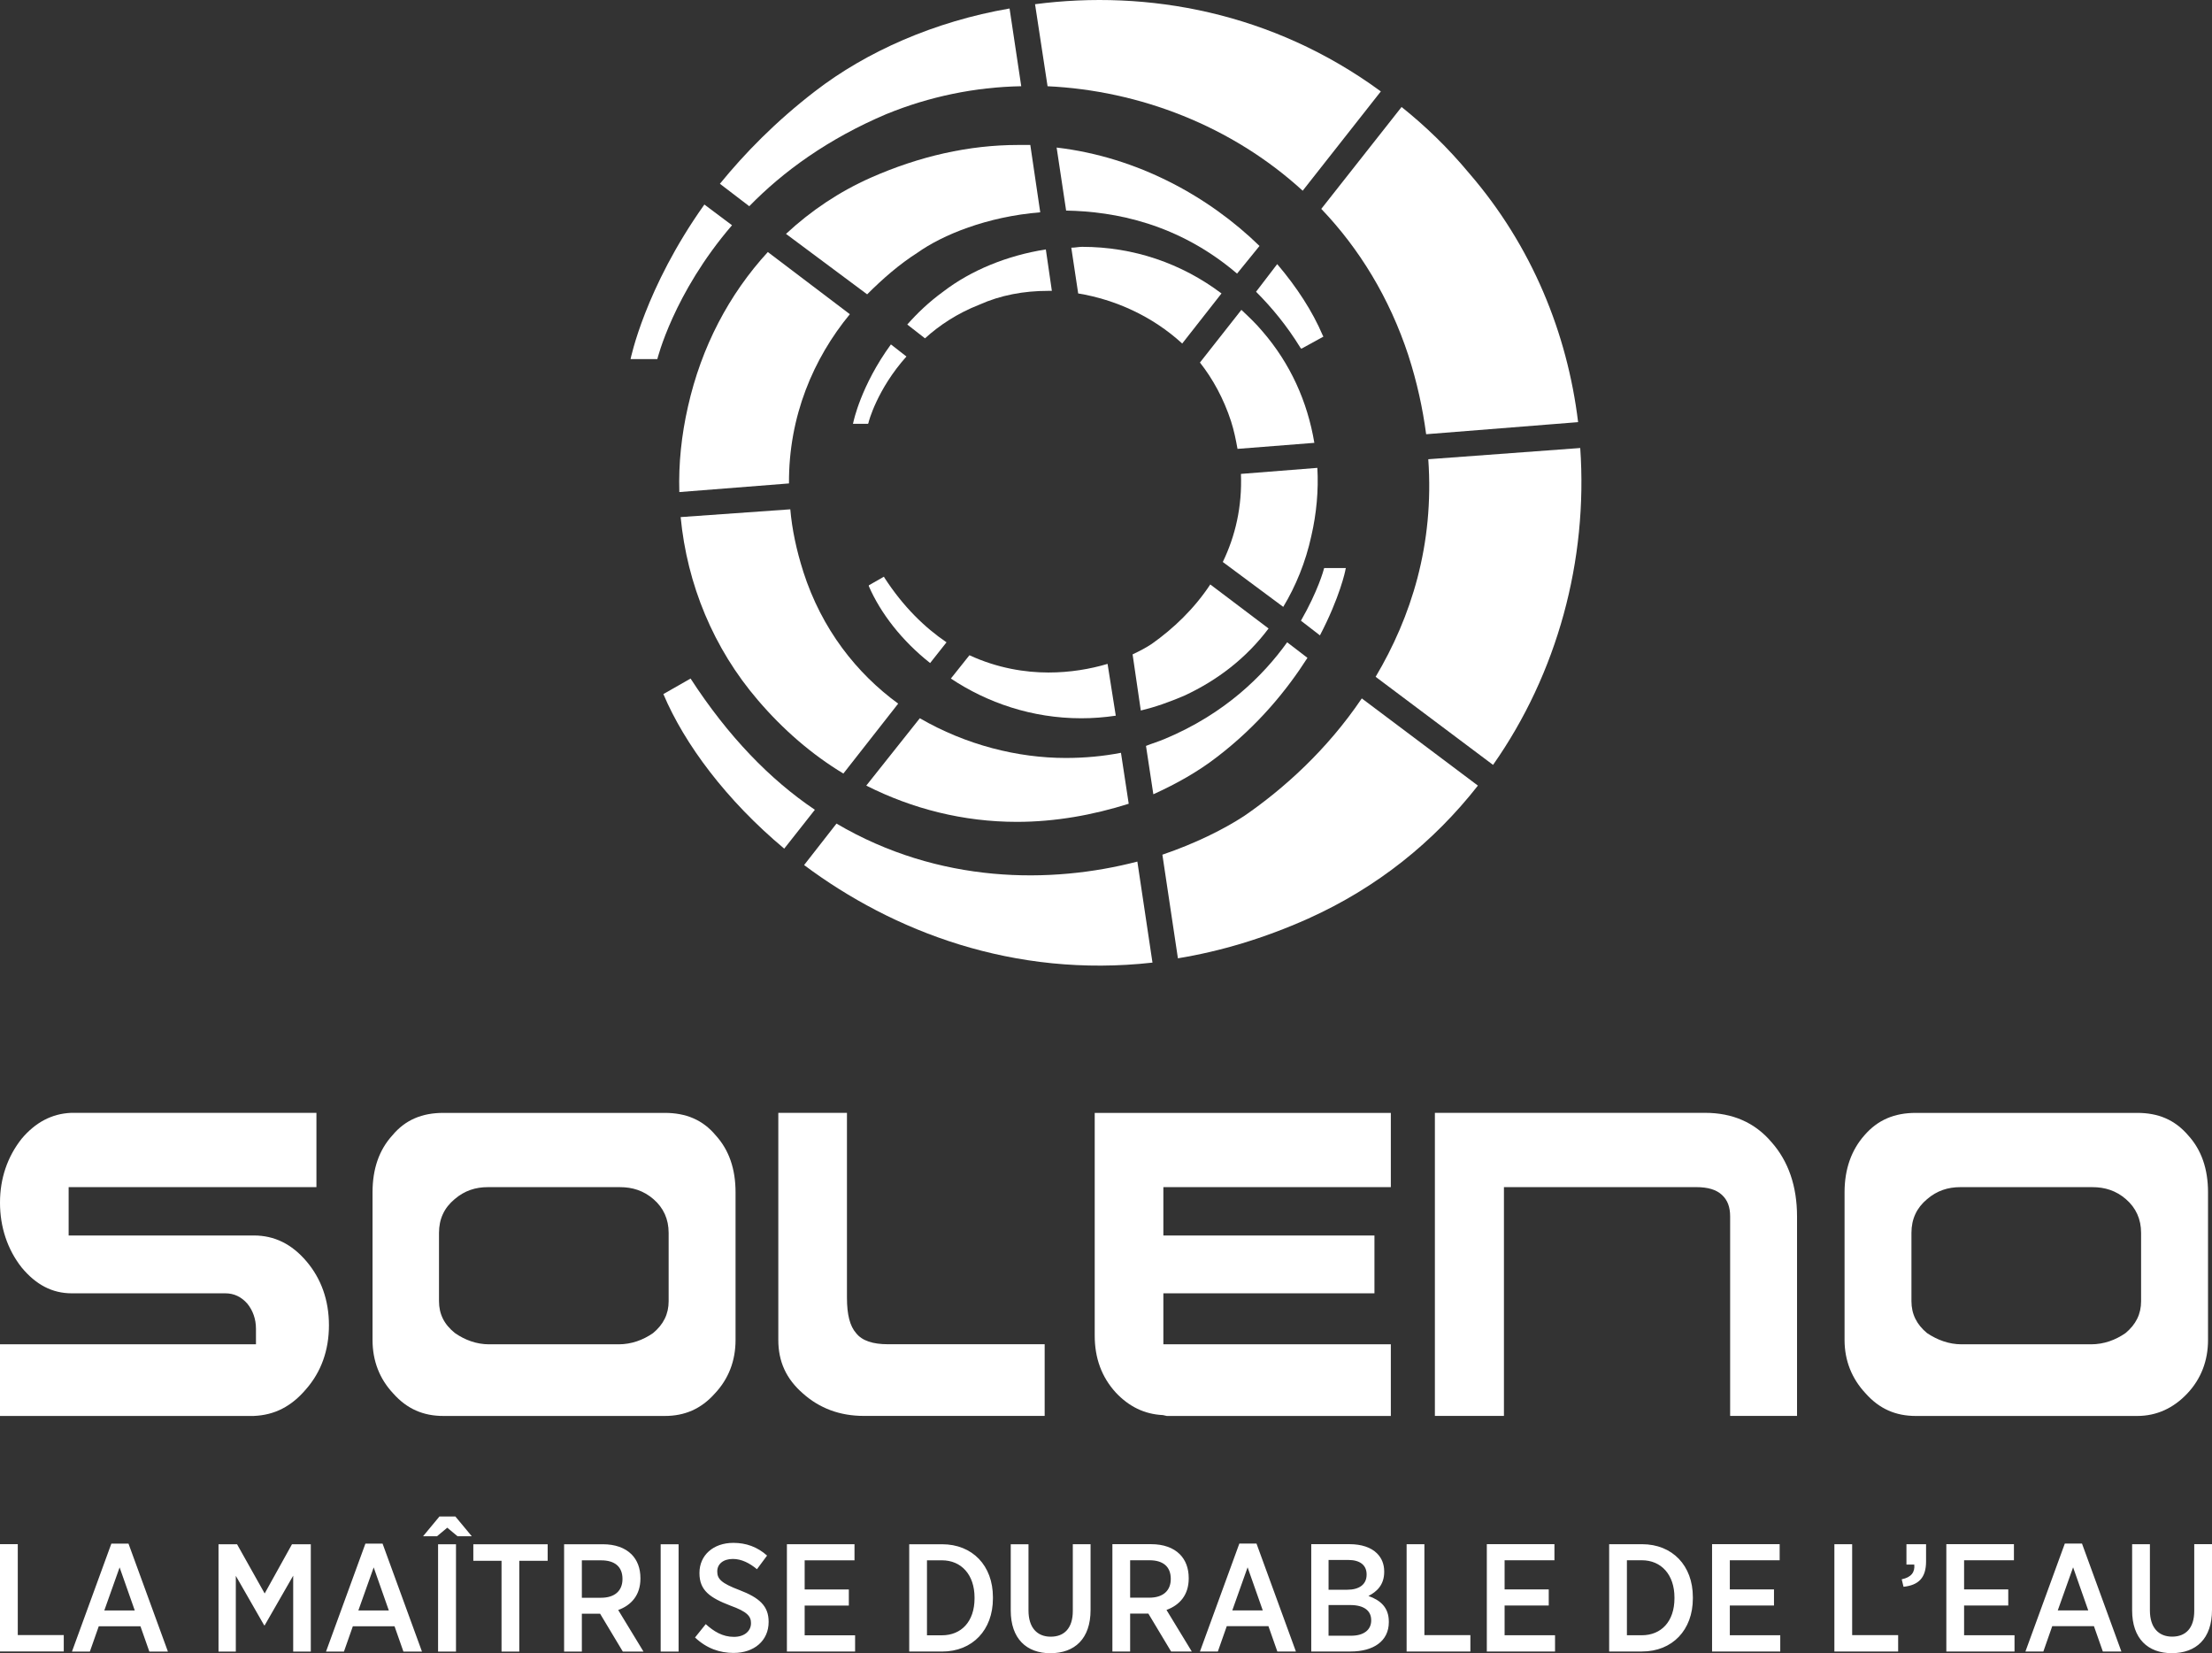 <?xml version="1.0" encoding="UTF-8"?>
<svg xmlns="http://www.w3.org/2000/svg" id="Layer_1" data-name="Layer 1" viewBox="0 0 924.49 690.84"><rect x="0" y="0" width="924.49" height="690.84" fill="#333333" stroke="none"/><g><g><g id="HATCH"><path d="m588.65,148.62c3.61,11.19,5.95,22.01,7.4,32.84h0l63.51-5.05h0c-4.51-37.16-19.3-73.61-45.46-103.92h0c-9.02-10.83-18.4-19.85-28.32-27.78h0l-33.56,42.58h0c15.88,16.6,28.5,37.16,36.44,61.34h0Z" fill="#fff" stroke-width="0"/></g><g id="HATCH-2" data-name="HATCH"><path d="m544.45,79.7l32.66-41.5h0C531.82,5.01,479.5-4.37,432.59,1.76h0l5.23,34.28h0c38.43,1.8,77.04,16.6,106.63,43.66h0Z" fill="#fff" stroke-width="0"/></g><g id="HATCH-3" data-name="HATCH"><path d="m370.71,47.58c17.68-7.22,36.8-11.19,56.11-11.55h0l-4.88-32.48h0c-31.39,5.41-59.9,18.04-81.37,34.64h0c-16.41,12.63-29.41,25.98-39.69,38.61h0l12.27,9.38h0c14.07-14.43,32.83-28.15,57.55-38.61h0Z" fill="#fff" stroke-width="0"/></g><g id="HATCH-4" data-name="HATCH"><path d="m263.54,150.06h11.19s6.68-27.42,31.21-55.93h0l-11.55-8.66h0c-24.89,35-30.85,64.59-30.85,64.59h0Z" fill="#fff" stroke-width="0"/></g><g id="HATCH-5" data-name="HATCH"><path d="m288.62,283.56l-11.37,6.49h0c8.84,20.93,26.34,44.38,50.51,64.59h0l12.81-16.24h0c-18.76-12.63-36.26-30.67-51.96-54.85h0Z" fill="#fff" stroke-width="0"/></g><g id="HATCH-6" data-name="HATCH"><path d="m574.94,282.84l49.07,36.8h0c26.88-38.24,39.69-85.51,36.44-132.42h0l-63.51,4.69h0c2.53,35.72-7.21,66.03-22.01,90.93h0Z" fill="#fff" stroke-width="0"/></g><g id="HATCH-7" data-name="HATCH"><path d="m349.6,344.18l-13.53,17.32h0c37.17,27.78,87.68,47.27,145.6,40.77h0l-6.32-42.22h0c-36.08,9.38-82.81,9.38-125.75-15.88h0Z" fill="#fff" stroke-width="0"/></g><g id="HATCH-8" data-name="HATCH"><path d="m520.09,340.93c-8.84,5.77-20.57,11.55-34.28,16.24h0l6.49,43.3h0c17.68-2.89,35.9-8.3,54.48-16.6h0c28.87-12.99,52.5-32.11,70.9-55.57h0l-48.53-36.44h0c-14.61,21.65-32.83,37.89-49.07,49.07h0Z" fill="#fff" stroke-width="0"/></g></g><g><g id="HATCH-9" data-name="HATCH"><path d="m543.54,145.37l.36.36h0l9.2-5.05h0l-.36-.72h0c-4.15-9.74-10.65-19.84-18.94-29.59h0l-8.84,11.55h0c6.49,6.49,12.81,14.07,18.58,23.45h0Z" fill="#fff" stroke-width="0"/></g><g id="HATCH-10" data-name="HATCH"><path d="m383.34,105.68c10.65-7.58,29.23-15.15,51.42-16.96h0l-4.15-28.14h-5.05c-20.57,0-41.31,4.69-61.7,13.71h0c-12.99,5.77-24.89,13.71-35.36,23.45h0l33.92,25.26h0c6.49-6.49,13.53-12.63,20.93-17.32h0Z" fill="#fff" stroke-width="0"/></g><g id="HATCH-11" data-name="HATCH"><path d="m486.72,308.82c-2.52,1.08-5.05,1.8-7.76,2.89h0l3.07,20.21h0c9.57-4.33,18.58-9.38,26.52-15.52h0c17.5-13.35,29.59-28.5,37.89-41.49h0l-8.48-6.5h0c-10.1,14.07-26.16,29.95-51.23,40.41h0Z" fill="#fff" stroke-width="0"/></g><g id="HATCH-12" data-name="HATCH"><path d="m335.71,238.82c-2.88-9.02-4.69-17.68-5.41-25.98h0l-45.83,3.25h0c2.71,28.15,13.71,54.85,32.29,76.5h0c10.47,12.27,22.55,22.73,35.72,30.67h0l22.91-29.22h0c-17.32-12.63-31.93-31.03-39.69-55.21h0Z" fill="#fff" stroke-width="0"/></g><g id="HATCH-13" data-name="HATCH"><path d="m562.49,237.38h-9.02l-.18.36h0c0,.36-2.53,9.38-9.57,21.65h0l7.94,6.13h0c8.3-15.88,10.65-27.06,10.65-27.42h0l.18-.72h0Z" fill="#fff" stroke-width="0"/></g><g id="HATCH-14" data-name="HATCH"><path d="m526.41,102.79c-21.11-20.57-50.88-37.16-84.8-41.13h0l3.97,26.34h0c20.39.36,46.91,5.41,71.44,26.34h0l9.38-11.55h0Z" fill="#fff" stroke-width="0"/></g><g id="HATCH-15" data-name="HATCH"><path d="m384.42,300.16l-22.37,28.14h0c19.31,9.74,40.59,15.15,62.97,15.15h0c16.05,0,31.93-2.88,46.72-7.57h0l-3.24-21.29h0c-7.4,1.44-15.16,2.16-23.09,2.16h0c-20.02,0-41.67-5.41-60.98-16.6h0Z" fill="#fff" stroke-width="0"/></g><g id="HATCH-16" data-name="HATCH"><path d="m355.19,131.3l-34.28-25.98h0c-16.24,17.68-27.78,39.69-33.38,64.59h0c-2.71,11.91-3.97,23.81-3.61,35.72h0l45.83-3.61h0c-.18-28.15,10.29-52.32,25.44-70.72h0Z" fill="#fff" stroke-width="0"/></g></g><g><g id="HATCH-17" data-name="HATCH"><path d="m517.2,187.58l32.12-2.52h0c-2.89-17.32-10.1-33.2-21.65-46.55h0c-2.71-3.25-5.77-6.13-8.84-9.02h0l-17.32,22.01h0c5.41,6.86,9.93,15.15,12.99,24.53h0c1.27,3.97,1.99,7.58,2.71,11.55h0Z" fill="#fff" stroke-width="0"/></g><g id="HATCH-18" data-name="HATCH"><path d="m510.53,122.64c-16.78-12.63-36.81-19.49-58.28-19.49h0c-1.44,0-2.89.36-4.51.36h0l2.88,19.12h0c15.34,2.53,30.86,9.38,43.48,20.93h0l16.42-20.93h0Z" fill="#fff" stroke-width="0"/></g><g id="HATCH-19" data-name="HATCH"><path d="m550.58,195.52l-31.94,2.52h0c.54,13.71-2.35,25.98-7.58,36.81h0l25.26,18.76h0c5.23-8.66,9.38-18.76,11.73-29.59h0c2.17-9.38,3.07-19.12,2.53-28.5h0Z" fill="#fff" stroke-width="0"/></g><g id="HATCH-20" data-name="HATCH"><path d="m438,121.55h1.62l-2.52-17.32h0c-16.05,2.52-31.21,8.66-42.94,17.68h0c-5.96,4.33-10.83,9.02-14.97,13.71h0l7.4,5.77h0c5.95-5.41,13.53-10.47,22.73-14.07h0c8.84-3.97,18.58-5.77,28.69-5.77h0Z" fill="#fff" stroke-width="0"/></g><g id="HATCH-21" data-name="HATCH"><path d="m356.46,177.12h6.32l.18-.36h0c0-.36,3.61-14.07,15.88-27.78h0l-6.49-5.05h0c-12.63,17.32-15.69,32.48-15.69,32.48h0l-.18.72h0Z" fill="#fff" stroke-width="0"/></g><g id="HATCH-22" data-name="HATCH"><path d="m369.62,241.35l-.18-.36h0l-6.32,3.61h0v.36h0c4.87,11.19,13.71,22.73,25.62,32.12h0l6.85-8.66h0c-9.02-6.13-18.04-14.79-25.98-27.06h0Z" fill="#fff" stroke-width="0"/></g><g id="HATCH-23" data-name="HATCH"><path d="m405.17,273.82l-7.76,9.74h0c15.16,10.1,33.92,16.6,54.49,16.6h0c4.87,0,9.56-.36,14.43-1.08h0l-3.43-21.65h0c-7.21,2.16-15.69,3.61-24.71,3.61h0c-9.74,0-21.29-1.8-33.02-7.22h0Z" fill="#fff" stroke-width="0"/></g><g id="HATCH-24" data-name="HATCH"><path d="m481.3,269.13c-2.16,1.44-4.87,2.89-7.94,4.33h0l3.43,23.45h0c6.13-1.44,12.09-3.61,18.04-6.13h0c14.07-6.49,26.16-15.87,35.36-28.14h0l-24.36-18.4h0c-6.67,10.1-15.33,18.4-24.53,24.89h0Z" fill="#fff" stroke-width="0"/></g></g></g><g><path d="m712.64,465.06h-112.94v126.65h28.86v-95.62h80.29c5.04,0,8.47,1.08,10.82,3.25,2.34,2.16,3.43,5.04,3.43,9.02v83.35h27.96v-83.35c0-12.63-3.61-23.09-10.65-31.04-7.03-8.3-16.41-12.27-27.78-12.27" fill="#fff" stroke-width="0"/><path d="m486.04,591.36l1.62.36h93.63v-29.95h-95.07v-21.29h88.22v-24.18h-88.22v-20.2h95.07v-31.03h-123.76v93.09c0,9.38,2.89,17.32,8.84,23.82,5.42,5.77,11.91,9.02,19.67,9.38" fill="#fff" stroke-width="0"/><path d="m893.24,465.07h-92.55c-8.85,0-15.88,2.88-21.48,9.38-5.41,6.13-8.29,14.07-8.29,23.82v61.7c0,8.65,3.07,16.23,8.84,22.36,5.78,6.5,12.63,9.39,20.93,9.39h92.55c8.12,0,15.16-3.26,20.93-9.39,5.77-6.13,8.66-13.71,8.66-22.36v-61.7c0-9.74-2.71-17.68-8.3-23.82-5.59-6.5-12.45-9.38-21.29-9.38m1.62,78.66c0,5.42-2.17,9.74-6.5,13.35-4.15,2.89-9.02,4.7-14.43,4.7h-54.12c-5.24,0-10.11-1.81-14.43-4.7-4.33-3.6-6.5-7.93-6.5-13.35v-28.51c0-5.77,2.17-10.47,6.5-14.07,4.15-3.61,8.85-5.05,13.89-5.05h55.21c5.24,0,9.93,1.44,14.07,5.05,4.15,3.6,6.31,8.3,6.31,14.07v28.51Z" fill="#fff" stroke-width="0"/><path d="m277.84,465.07h-92.56c-8.84,0-15.87,2.88-21.28,9.38-5.59,6.13-8.3,14.07-8.3,23.82v61.7c0,8.65,2.89,16.23,8.66,22.36,5.77,6.5,12.63,9.39,20.92,9.39h92.56c8.29,0,15.15-2.89,20.93-9.39,5.77-6.13,8.65-13.71,8.65-22.36v-61.7c0-9.74-2.7-17.68-8.3-23.82-5.41-6.5-12.45-9.38-21.28-9.38m1.62,78.66c0,5.42-2.17,9.74-6.5,13.35-4.15,2.89-9.02,4.7-14.43,4.7h-54.13c-5.23,0-10.1-1.81-14.25-4.7-4.51-3.6-6.67-7.93-6.67-13.35v-28.51c0-5.77,2.16-10.47,6.5-14.07,4.15-3.61,8.84-5.05,13.89-5.05h55.21c5.23,0,9.92,1.44,14.07,5.05,4.15,3.6,6.31,8.3,6.31,14.07v28.51Z" fill="#fff" stroke-width="0"/><path d="m357.77,557.07c-2.52-2.88-3.79-7.58-3.79-14.79v-77.23h-28.69v94.9c0,9.02,3.25,16.24,10.29,22.37,6.86,6.13,15.33,9.38,25.44,9.38h75.59v-29.95h-65.49c-6.31,0-10.83-1.44-13.36-4.69" fill="#fff" stroke-width="0"/><path d="m106.09,516.3H28.69v-20.2h103.56v-31.04H29.6c-7.94.36-14.8,3.97-20.57,10.83-5.96,7.58-9.03,16.59-9.03,26.7s3.07,19.48,9.03,27.06c5.95,7.21,12.81,10.82,20.92,10.82h64.23c3.6,0,6.67,1.44,9.2,4.33,2.34,2.88,3.6,6.5,3.6,10.46v6.5H0v29.95h106.09c8.66-.35,15.7-3.96,21.83-11.19,6.31-7.21,9.56-16.23,9.56-26.7s-3.25-19.48-9.38-26.7c-6.13-7.21-13.35-10.82-22.01-10.82" fill="#fff" stroke-width="0"/><path d="m907.71,690.84c10.13,0,16.78-6.02,16.78-18.06v-27.48h-7.42v27.87c0,7.24-3.59,10.77-9.23,10.77s-9.3-3.72-9.3-10.96v-27.67h-7.43v27.67c0,11.79,6.6,17.87,16.59,17.87m-47.67-17.87l6.41-18.01,6.33,18.01h-12.74Zm-13.52,17.17h7.5l3.71-10.58h17.43l3.72,10.58h7.75l-16.46-45.1h-7.18l-16.46,45.1Zm-33.06,0h28.51v-6.78h-21.08v-12.44h18.46v-6.73h-18.46v-12.18h20.83v-6.72h-28.25v44.84Zm-17.88-27.04c6.34-.7,9.42-3.77,9.42-10.63v-7.16h-8.2v8.51h3.27c.32,3.08-1.16,5.32-5.25,6.15l.76,3.13Zm-28.9,27.04h26.65v-6.85h-19.22v-37.99h-7.43v44.84Zm-51.13,0h28.51v-6.78h-21.08v-12.44h18.46v-6.73h-18.46v-12.18h20.83v-6.72h-28.25v44.84Zm-29.36-38.13c8.14,0,13.65,6.03,13.65,15.57v.32c0,9.68-5.51,15.45-13.65,15.45h-6.22v-31.34h6.22Zm-13.64,38.13h13.71c12.75,0,21.27-9.03,21.27-22.16v-.58c0-13.14-8.52-22.1-21.27-22.1h-13.71v44.84Zm-51.14,0h28.52v-6.78h-21.08v-12.44h18.45v-6.73h-18.45v-12.18h20.83v-6.72h-28.26v44.84Zm-33.51,0h26.65v-6.85h-19.22v-37.99h-7.43v44.84Zm-14.8-13c0,4.1-3.27,6.41-8.4,6.41h-9.43v-12.82h9.1c5.71,0,8.72,2.37,8.72,6.28v.13Zm-1.92-19.1c0,4.17-3.21,6.29-8.08,6.29h-7.82v-12.44h8.27c4.87,0,7.63,2.18,7.63,6.02v.13Zm-23.14,32.1h16.47c9.55,0,15.95-4.36,15.95-12.24v-.26c0-5.96-3.59-8.97-8.52-10.7,3.39-1.73,6.59-4.55,6.59-10.06v-.19c0-3.01-1.02-5.58-3.01-7.56-2.49-2.5-6.52-3.84-11.46-3.84h-16.02v44.84Zm-33-17.17l6.4-18.01,6.34,18.01h-12.74Zm-13.52,17.17h7.49l3.72-10.58h17.42l3.72,10.58h7.76l-16.47-45.1h-7.17l-16.46,45.1Zm-29.17-22.49v-15.64h8.07c5.65,0,8.91,2.63,8.91,7.76v.07c0,4.81-3.14,7.81-8.97,7.81h-8.01Zm-7.42,22.49h7.42v-15.83h7.62l9.5,15.83h8.64l-10.57-17.37c5.45-1.98,9.29-6.21,9.29-13.13v-.2c0-4.17-1.35-7.56-3.71-9.93-2.76-2.75-6.86-4.22-11.99-4.22h-16.2v44.84Zm-25.9.71c10.14,0,16.78-6.02,16.78-18.06v-27.48h-7.42v27.87c0,7.24-3.59,10.77-9.23,10.77s-9.29-3.72-9.29-10.96v-27.67h-7.42v27.67c0,11.79,6.59,17.87,16.58,17.87m-45.37-38.83c8.15,0,13.66,6.03,13.66,15.57v.32c0,9.68-5.51,15.45-13.66,15.45h-6.22v-31.34h6.22Zm-13.64,38.13h13.71c12.75,0,21.27-9.03,21.27-22.16v-.58c0-13.14-8.52-22.1-21.27-22.1h-13.71v44.84Zm-51.13,0h28.51v-6.78h-21.08v-12.44h18.46v-6.73h-18.46v-12.18h20.83v-6.72h-28.25v44.84Zm-22.18.57c8.4,0,14.55-5.05,14.55-12.93v-.12c0-6.54-3.84-10-12.17-13.2-7.63-2.88-9.3-4.68-9.3-7.76v-.07c0-3.01,2.44-5.19,6.53-5.19,3.59,0,6.99,1.73,10.06,4.29l4.23-5.7c-4.1-3.65-8.78-5.31-14.1-5.31-8.4,0-14.16,5.19-14.16,12.55v.13c0,7.17,4.36,10.25,12.88,13.52,7.12,2.57,8.66,4.49,8.66,7.31v.07c0,3.27-2.75,5.7-7.12,5.7-4.81,0-8.46-2.31-11.79-5.32l-4.48,5.58c4.86,4.6,10.37,6.46,16.2,6.46m-30.56-.57h7.49v-44.84h-7.49v44.84Zm-32.94-22.49v-15.64h8.07c5.65,0,8.91,2.63,8.91,7.76v.07c0,4.81-3.14,7.81-8.97,7.81h-8.01Zm-7.42,22.49h7.42v-15.83h7.62l9.5,15.83h8.64l-10.57-17.37c5.45-1.98,9.29-6.21,9.29-13.13v-.2c0-4.17-1.35-7.56-3.71-9.93-2.76-2.75-6.86-4.22-11.99-4.22h-16.2v44.84Zm-26.15,0h7.42v-37.93h11.86v-6.91h-31.07v6.91h11.79v37.93Zm-32.8-48.19h5.83l4.29-3.58,4.29,3.58h5.96l-6.86-8.26h-6.66l-6.85,8.26Zm6.28,48.19h7.49v-44.84h-7.49v44.84Zm-33.32-17.17l6.41-18.01,6.33,18.01h-12.74Zm-13.52,17.17h7.5l3.72-10.58h17.42l3.72,10.58h7.75l-16.46-45.1h-7.18l-16.46,45.1Zm-44.92,0h7.23v-31.65l11.86,20.69h.2l11.92-20.76v31.72h7.36v-44.84h-7.87l-11.41,20.56-11.54-20.56h-7.75v44.84Zm-47.74-17.17l6.4-18.01,6.34,18.01h-12.74Zm-13.52,17.17h7.49l3.72-10.58h17.42l3.72,10.58h7.76l-16.47-45.1h-7.17l-16.46,45.1ZM0,690.14h26.65v-6.85H7.43v-37.99H0v44.84Z" fill="#fff" stroke-width="0"/></g></svg>